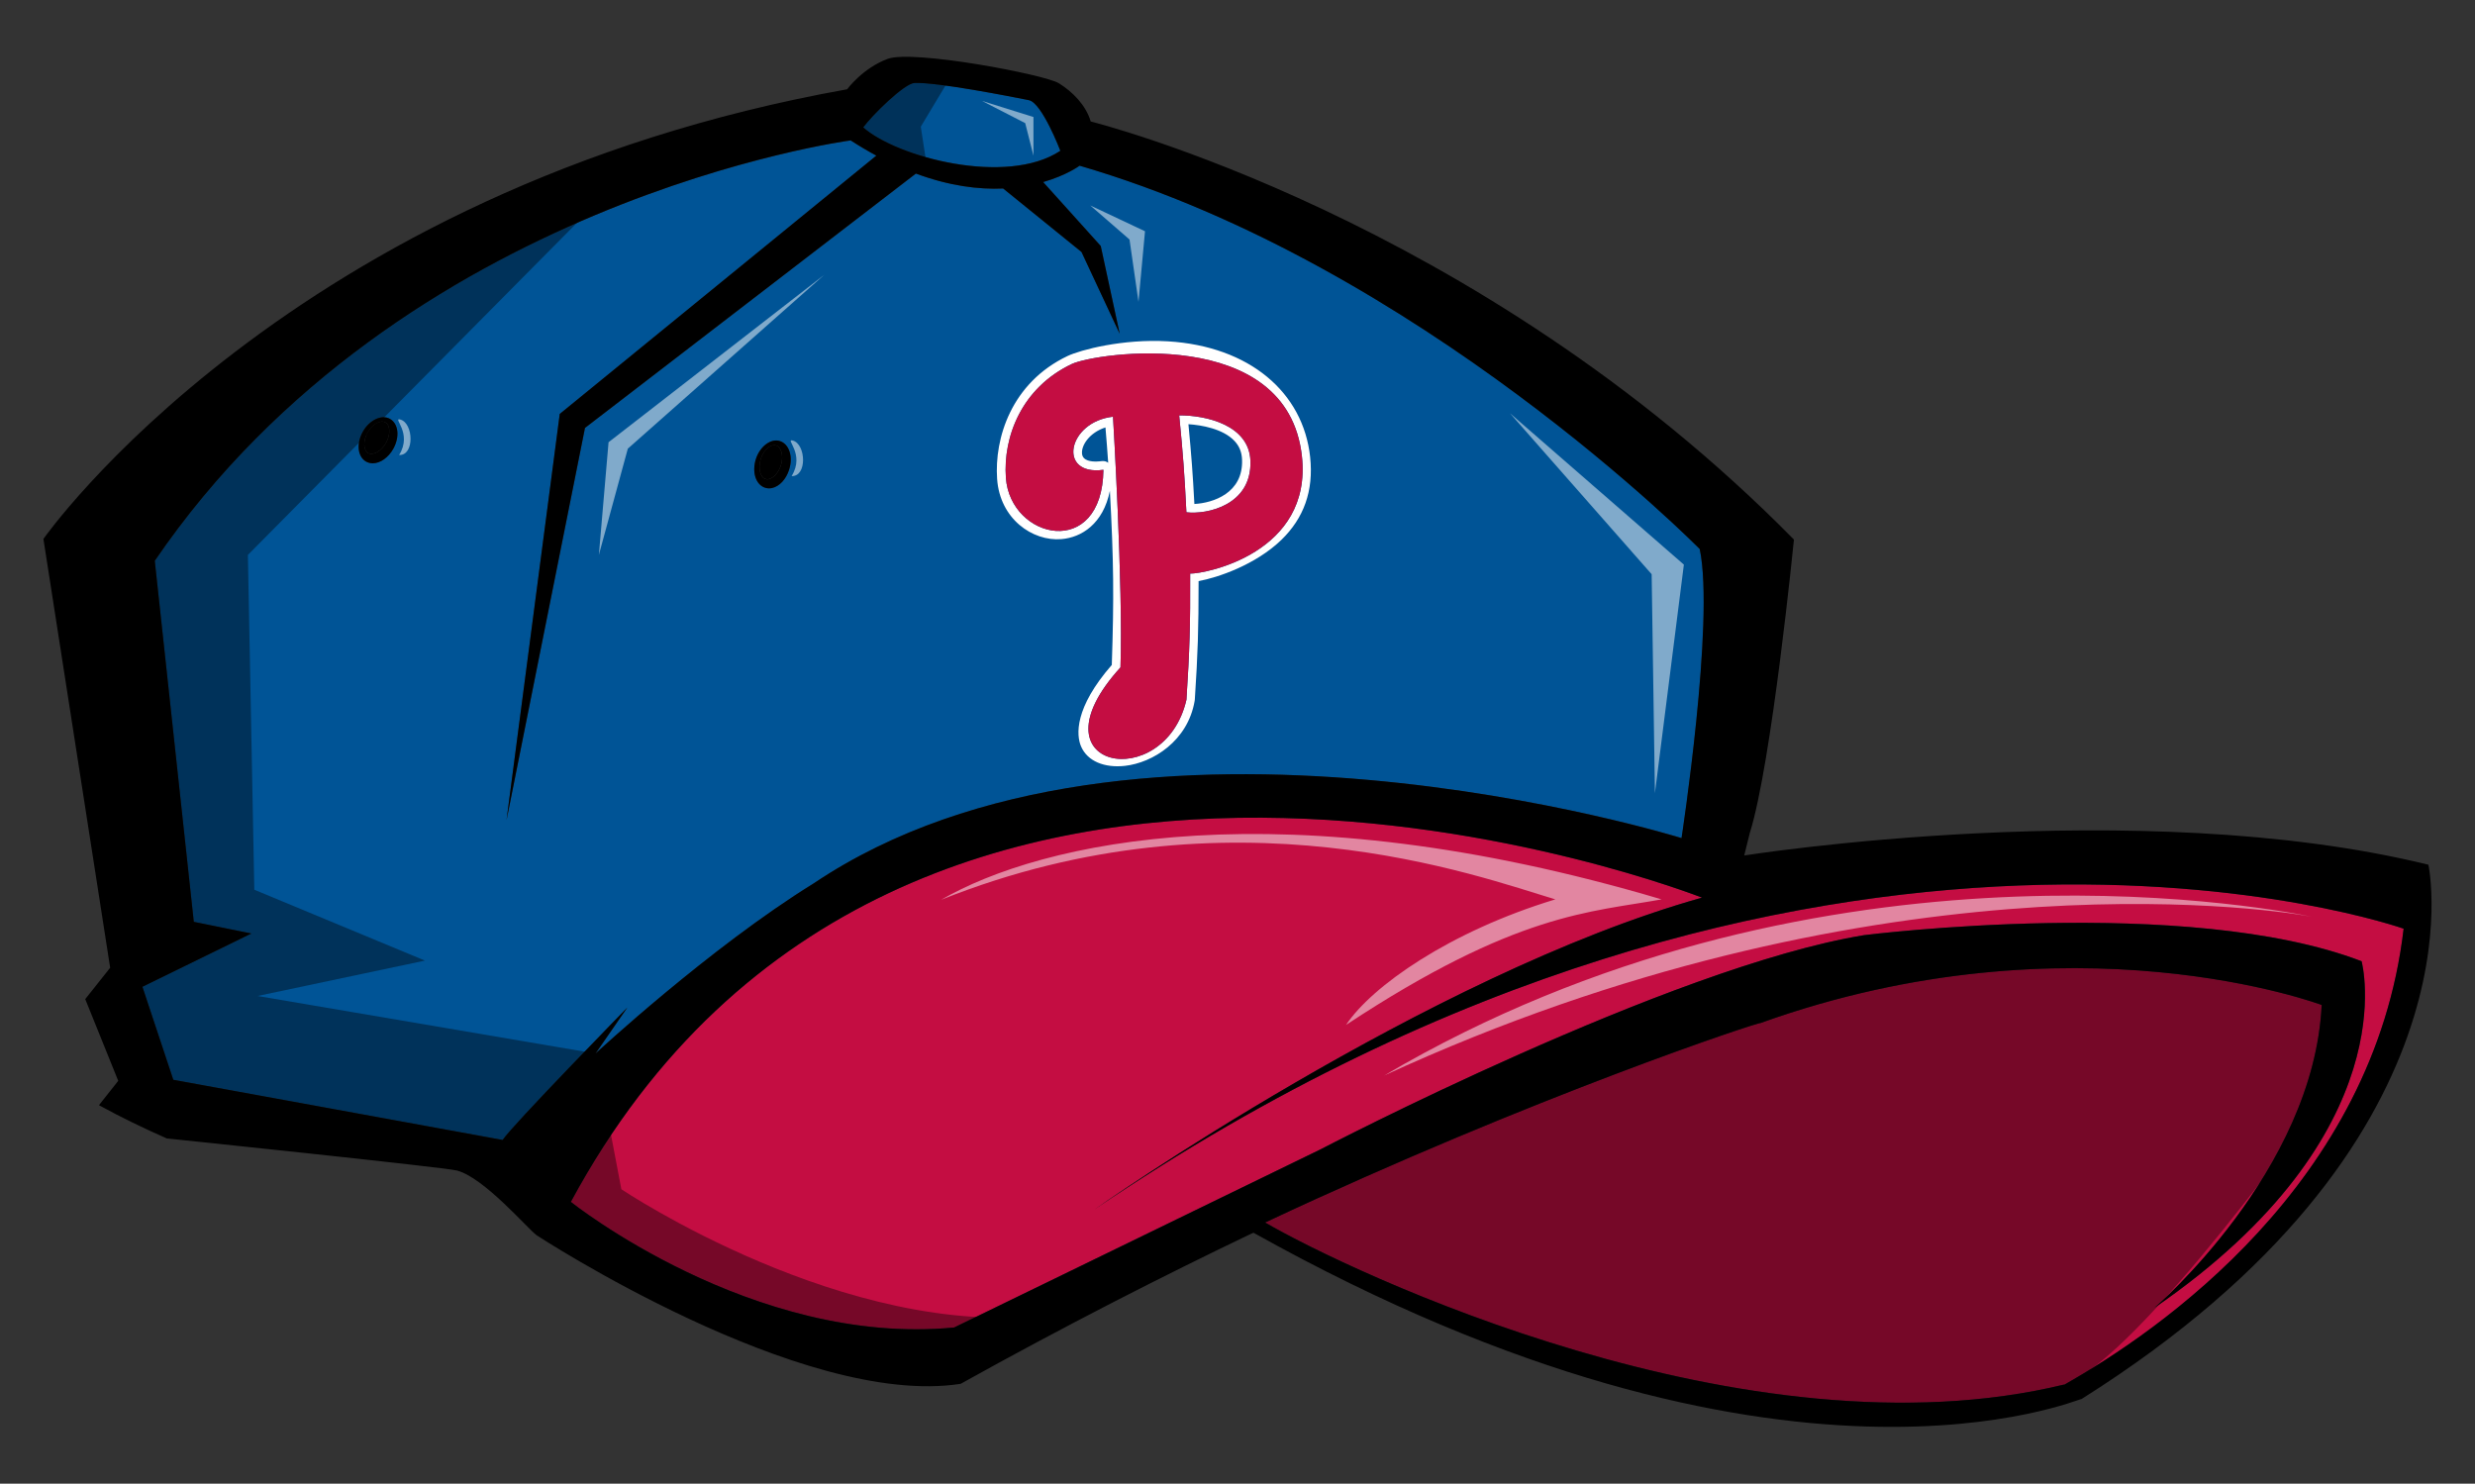 <?xml version="1.0" encoding="utf-8"?>
<!-- Generator: Adobe Illustrator 17.0.0, SVG Export Plug-In . SVG Version: 6.00 Build 0)  -->
<!DOCTYPE svg PUBLIC "-//W3C//DTD SVG 1.1//EN" "http://www.w3.org/Graphics/SVG/1.1/DTD/svg11.dtd">
<svg version="1.1" id="Layer_1" xmlns="http://www.w3.org/2000/svg" xmlns:xlink="http://www.w3.org/1999/xlink" x="0px" y="0px"
	 width="57px" height="34.17px" viewBox="0 0 57 34.17" style="enable-background:new 0 0 57 34.17;" xml:space="preserve">
<rect x="0" y="0" width="57" height="34.17" fill="#333333" stroke="none"/>
<path id="color4" style="fill:#005496;" d="M13.716,24.264c0,0,2.631-2.441,5.025-3.919c7.382-4.967,19.987-1.043,19.987-1.043
	s0.768-4.998,0.419-6.657c0,0-6.448-6.55-14.282-8.829c0,0-0.294,0.221-0.839,0.377l1.326,1.472l0.436,2.022l-0.88-1.883
	l-1.804-1.462c-0.554,0.025-1.231-0.055-2.01-0.344l-7.621,5.858l-1.807,9.035l1.226-9.357l7.291-5.949
	c-0.192-0.103-0.389-0.219-0.591-0.351c0,0-10.349,1.36-16.027,9.682l0.899,8.315L5.789,21.5L3.28,22.726l0.712,2.142l7.585,1.386
	c0.215-0.332,2.873-3.05,2.873-3.05L13.716,24.264z M9.058,10.334c-0.113,0.203-0.299,0.335-0.474,0.335
	c-0.055,0-0.105-0.013-0.151-0.038c-0.196-0.109-0.23-0.412-0.078-0.688c0.148-0.267,0.433-0.405,0.624-0.298
	C9.176,9.756,9.211,10.058,9.058,10.334z M17.408,10.575c0.091-0.291,0.343-0.483,0.552-0.417c0.216,0.068,0.309,0.357,0.215,0.658
	c-0.07,0.223-0.226,0.389-0.397,0.425c-0.054,0.011-0.106,0.008-0.155-0.007C17.407,11.165,17.313,10.877,17.408,10.575z"/>
<path id="color3" d="M8.89,10.199c-0.102,0.186-0.295,0.298-0.41,0.236c-0.115-0.063-0.122-0.28-0.016-0.472
	C8.548,9.813,8.686,9.709,8.8,9.709c0.028,0,0.052,0.006,0.074,0.018C8.99,9.791,8.996,10.007,8.89,10.199z M17.873,10.258
	c-0.024-0.007-0.049-0.008-0.076-0.003c-0.112,0.023-0.226,0.153-0.278,0.316c-0.065,0.209-0.015,0.42,0.111,0.46
	c0.124,0.039,0.29-0.111,0.354-0.314C18.05,10.508,17.999,10.298,17.873,10.258z"/>
<path id="color2" style="fill:#C40D42;" d="M25.19,27.866c0,0,7.708-5.425,14.009-7.193c0,0-18.366-7.246-26.052,7.007
	c0,0,4.186,3.342,8.828,2.893l8.435-4.101c0,0,8.063-4.209,12.522-4.935c0,0,7.445-0.941,11.457,0.601c0,0,1.076,3.955-4.767,7.979
	c0,0,3.664-3.14,3.848-6.972c0,0-5.736-2.16-12.92,0.414c-0.029-0.026-5.145,1.655-11.414,4.596
	c1.909,1.109,11.091,5.517,18.418,3.728c2.163-1.22,7.12-4.626,7.804-10.495C55.357,21.388,41.806,16.576,25.19,27.866z"/>
<path id="color1" style="fill:#005496;" d="M19.88,2.933c0.208-0.283,0.948-1.012,1.182-1.023c0.517-0.023,2.224,0.314,2.634,0.396
	c0.303,0.061,0.725,1.166,0.725,1.166C23.179,4.295,20.643,3.615,19.88,2.933z"/>
<path id="outline" d="M55.927,19.915c-6.703-1.646-15.757-0.213-15.757-0.213l0.126-0.509c0.505-1.595,1.019-6.766,1.019-6.766
	C34.003,4.995,25.12,2.798,25.12,2.798c-0.113-0.377-0.414-0.682-0.735-0.881c-0.32-0.2-3.362-0.778-3.943-0.561
	c-0.58,0.217-0.932,0.7-0.932,0.7C6.623,4.362,1,12.412,1,12.412l1.537,9.876L1.963,23.01l0.76,1.882l-0.444,0.561
	c0.507,0.279,1.029,0.53,1.563,0.766c0,0,6.39,0.662,6.683,0.739c0.625,0.164,1.631,1.343,1.833,1.49c0,0,6.102,3.992,9.766,3.422
	c2.365-1.315,4.642-2.477,6.742-3.481c12.213,6.827,19.043,3.799,19.073,3.831C57.316,26.315,55.927,19.915,55.927,19.915z
	 M21.061,1.911c0.517-0.023,2.224,0.314,2.634,0.396c0.303,0.061,0.725,1.166,0.725,1.166c-1.241,0.823-3.777,0.142-4.54-0.539
	C20.088,2.65,20.828,1.921,21.061,1.911z M11.576,26.254l-7.585-1.386L3.28,22.726l2.508-1.227L4.463,21.23l-0.899-8.315
	c5.678-8.322,16.027-9.682,16.027-9.682c0.202,0.131,0.398,0.247,0.591,0.351l-7.291,5.949l-1.226,9.357l1.807-9.035l7.621-5.858
	c0.779,0.289,1.456,0.369,2.01,0.344l1.804,1.462l0.88,1.883L25.35,5.665l-1.326-1.472c0.545-0.157,0.839-0.377,0.839-0.377
	c7.834,2.28,14.282,8.829,14.282,8.829c0.349,1.659-0.419,6.657-0.419,6.657s-12.604-3.924-19.987,1.043
	c-2.394,1.479-5.025,3.919-5.025,3.919l0.733-1.06C14.449,23.204,11.792,25.922,11.576,26.254z M47.553,31.883
	c-7.327,1.789-16.509-2.619-18.418-3.728c6.269-2.941,11.385-4.622,11.414-4.596c7.183-2.574,12.92-0.414,12.92-0.414
	c-0.183,3.833-3.848,6.972-3.848,6.972c5.844-4.023,4.767-7.979,4.767-7.979c-4.011-1.542-11.457-0.601-11.457-0.601
	c-4.459,0.726-12.522,4.935-12.522,4.935l-8.435,4.101c-4.642,0.45-8.828-2.893-8.828-2.893c7.686-14.253,26.052-7.007,26.052-7.007
	c-6.301,1.768-14.009,7.193-14.009,7.193c16.616-11.291,30.167-6.478,30.167-6.478C54.673,27.257,49.716,30.663,47.553,31.883z
	 M8.979,9.646C8.788,9.539,8.503,9.677,8.355,9.944c-0.153,0.276-0.118,0.578,0.078,0.688c0.046,0.024,0.097,0.038,0.151,0.038
	c0.174,0,0.361-0.132,0.474-0.335C9.211,10.058,9.176,9.756,8.979,9.646z M8.89,10.199c-0.102,0.186-0.295,0.298-0.41,0.236
	c-0.115-0.063-0.122-0.28-0.016-0.472C8.548,9.813,8.686,9.709,8.8,9.709c0.028,0,0.052,0.006,0.074,0.018
	C8.99,9.791,8.996,10.007,8.89,10.199z M17.622,11.233c0.049,0.015,0.102,0.018,0.155,0.007c0.171-0.036,0.327-0.201,0.397-0.425
	c0.094-0.301,0.001-0.59-0.215-0.658c-0.208-0.065-0.46,0.126-0.552,0.417C17.313,10.877,17.407,11.165,17.622,11.233z
	 M17.519,10.572c0.052-0.163,0.166-0.293,0.278-0.316c0.027-0.005,0.052-0.005,0.076,0.003c0.127,0.04,0.178,0.25,0.111,0.46
	c-0.063,0.203-0.23,0.352-0.354,0.314C17.504,10.992,17.454,10.781,17.519,10.572z"/>
<path id="fill_1_" style="fill:#FFFFFF;" d="M27.157,9.566c0.089,0.899,0.122,1.346,0.166,2.232
	c0.472,0.057,1.509-0.161,1.475-1.183C28.77,9.79,27.78,9.563,27.157,9.566z M27.507,11.607c-0.039-0.729-0.067-1.097-0.137-1.837
	c0.005,0,0.009,0.001,0.013,0.001c0.277,0.018,0.783,0.101,1.048,0.385c0.111,0.117,0.168,0.259,0.174,0.432
	C28.633,11.358,27.937,11.584,27.507,11.607z M30.173,10.525c-0.159-1.487-1.396-2.551-3.276-2.664
	c-1.036-0.062-2.014,0.197-2.311,0.338c-1.297,0.617-1.687,1.898-1.622,2.831c0.063,0.918,0.812,1.442,1.483,1.386
	c0.459-0.038,0.96-0.349,1.114-1.112c0.088,1.628,0.096,2.444,0.044,4.01c-0.861,0.986-0.823,1.614-0.706,1.881
	c0.146,0.336,0.537,0.495,1.008,0.443l0,0c0.64-0.071,1.448-0.571,1.606-1.495c0.002-0.01,0.004-0.019,0.004-0.029
	c0.07-1.071,0.087-1.619,0.087-2.731c0.439-0.08,1.314-0.375,1.91-0.953C30.024,11.934,30.257,11.31,30.173,10.525z M25.398,10.618
	c-0.007,0-0.015,0-0.022,0.001c-0.043,0.006-0.083,0.009-0.121,0.01l0,0c-0.117,0.003-0.316-0.014-0.335-0.174
	c-0.024-0.196,0.17-0.492,0.539-0.611c0.028,0.325,0.04,0.488,0.063,0.814C25.486,10.63,25.442,10.617,25.398,10.618z M27.41,13.21
	c0.005,1.184-0.012,1.767-0.086,2.905c-0.499,2.18-3.665,1.614-1.519-0.745c0.063-1.869-0.172-5.773-0.172-5.773
	c-1.052,0.118-1.287,1.368-0.221,1.223c-0.027,2.081-2.145,1.609-2.246,0.182c-0.067-0.942,0.362-2.07,1.516-2.618
	c0.555-0.263,4.967-0.907,5.301,2.12C30.229,12.733,27.761,13.217,27.41,13.21z"/>
<path id="fill" style="fill:#C40D42;" d="M29.983,10.504c-0.334-3.028-4.746-2.384-5.301-2.12c-1.154,0.548-1.583,1.676-1.516,2.618
	c0.101,1.427,2.219,1.899,2.246-0.182c-1.066,0.145-0.831-1.106,0.221-1.223c0,0,0.236,3.905,0.172,5.773
	c-2.146,2.36,1.02,2.925,1.519,0.745c0.074-1.137,0.091-1.721,0.086-2.905C27.761,13.217,30.229,12.733,29.983,10.504z
	 M28.798,10.615c0.034,1.022-1.003,1.24-1.475,1.183c-0.044-0.885-0.077-1.332-0.166-2.232C27.78,9.563,28.77,9.79,28.798,10.615z"
	/>
<path id="shadow" style="opacity:0.4;enable-background:new    ;" d="M54.054,23.31l-0.519,1.928c0,0-4.25,6.023-5.981,6.645
	c0,0-6.281,2.621-18.687-3.494c-0.913,0.259-6.993,3.15-6.993,3.15l-5.931-1.556l-3.336-2.373l-1.335-0.891l-5.339-1.185
	L3.708,25.31l-0.667-2.15l0.148-1.63l-0.371-4.894l-0.371-4.449l1.705-2.002l9.565-5.487L5.709,12.78l0.148,7.711l3.93,1.632
	l-3.855,0.815l7.783,1.325l0.595,3.126c0,0,5.19,3.484,9.861,2.891c0.476-0.148,2.389-1.306,4.726-2.428
	c3.5-1.681,7.732-3.503,7.732-3.503l5.338-1.929l8.527-0.297l2.892,0.518L54.054,23.31z M21.354,3.882l-0.148-0.964l0.667-1.112
	l-1.334-0.223l-0.964,1.186l0.89,0.89L21.354,3.882z"/>
<path id="highlight" style="opacity:0.5;fill:#FFFFFF;enable-background:new    ;" d="M38.038,13.225l-3.262-3.707l4.004,3.485
	l-0.667,5.265L38.038,13.225z M30.999,23.605c3.931-2.594,5.637-2.594,7.268-2.892c-8.75-2.595-14.295-1.324-16.593,0.01
	c6.673-2.67,12.376-0.538,14.146-0.01C33.373,21.456,31.592,22.715,30.999,23.605z M13.792,12.78l0.667-2.447l4.524-4.004
	l-4.968,3.856L13.792,12.78z M26.22,6.952l0.15-1.626l-1.26-0.594l0.903,0.784L26.22,6.952z M23.801,3.585v-0.89l-1.186-0.371
	l0.996,0.512L23.801,3.585z M9.219,9.662C9.021,9.608,9.51,9.966,9.192,10.479C9.552,10.493,9.525,9.744,9.219,9.662z
	 M18.259,10.146c-0.198-0.054,0.291,0.305-0.028,0.818C18.592,10.979,18.564,10.23,18.259,10.146z M31.878,24.77
	c11.085-5.108,20.112-3.887,21.347-3.661C51.908,20.843,41.64,19.021,31.878,24.77z M53.225,21.11
	c0.093,0.019,0.143,0.03,0.143,0.03C53.358,21.137,53.311,21.126,53.225,21.11z"/>
</svg>
